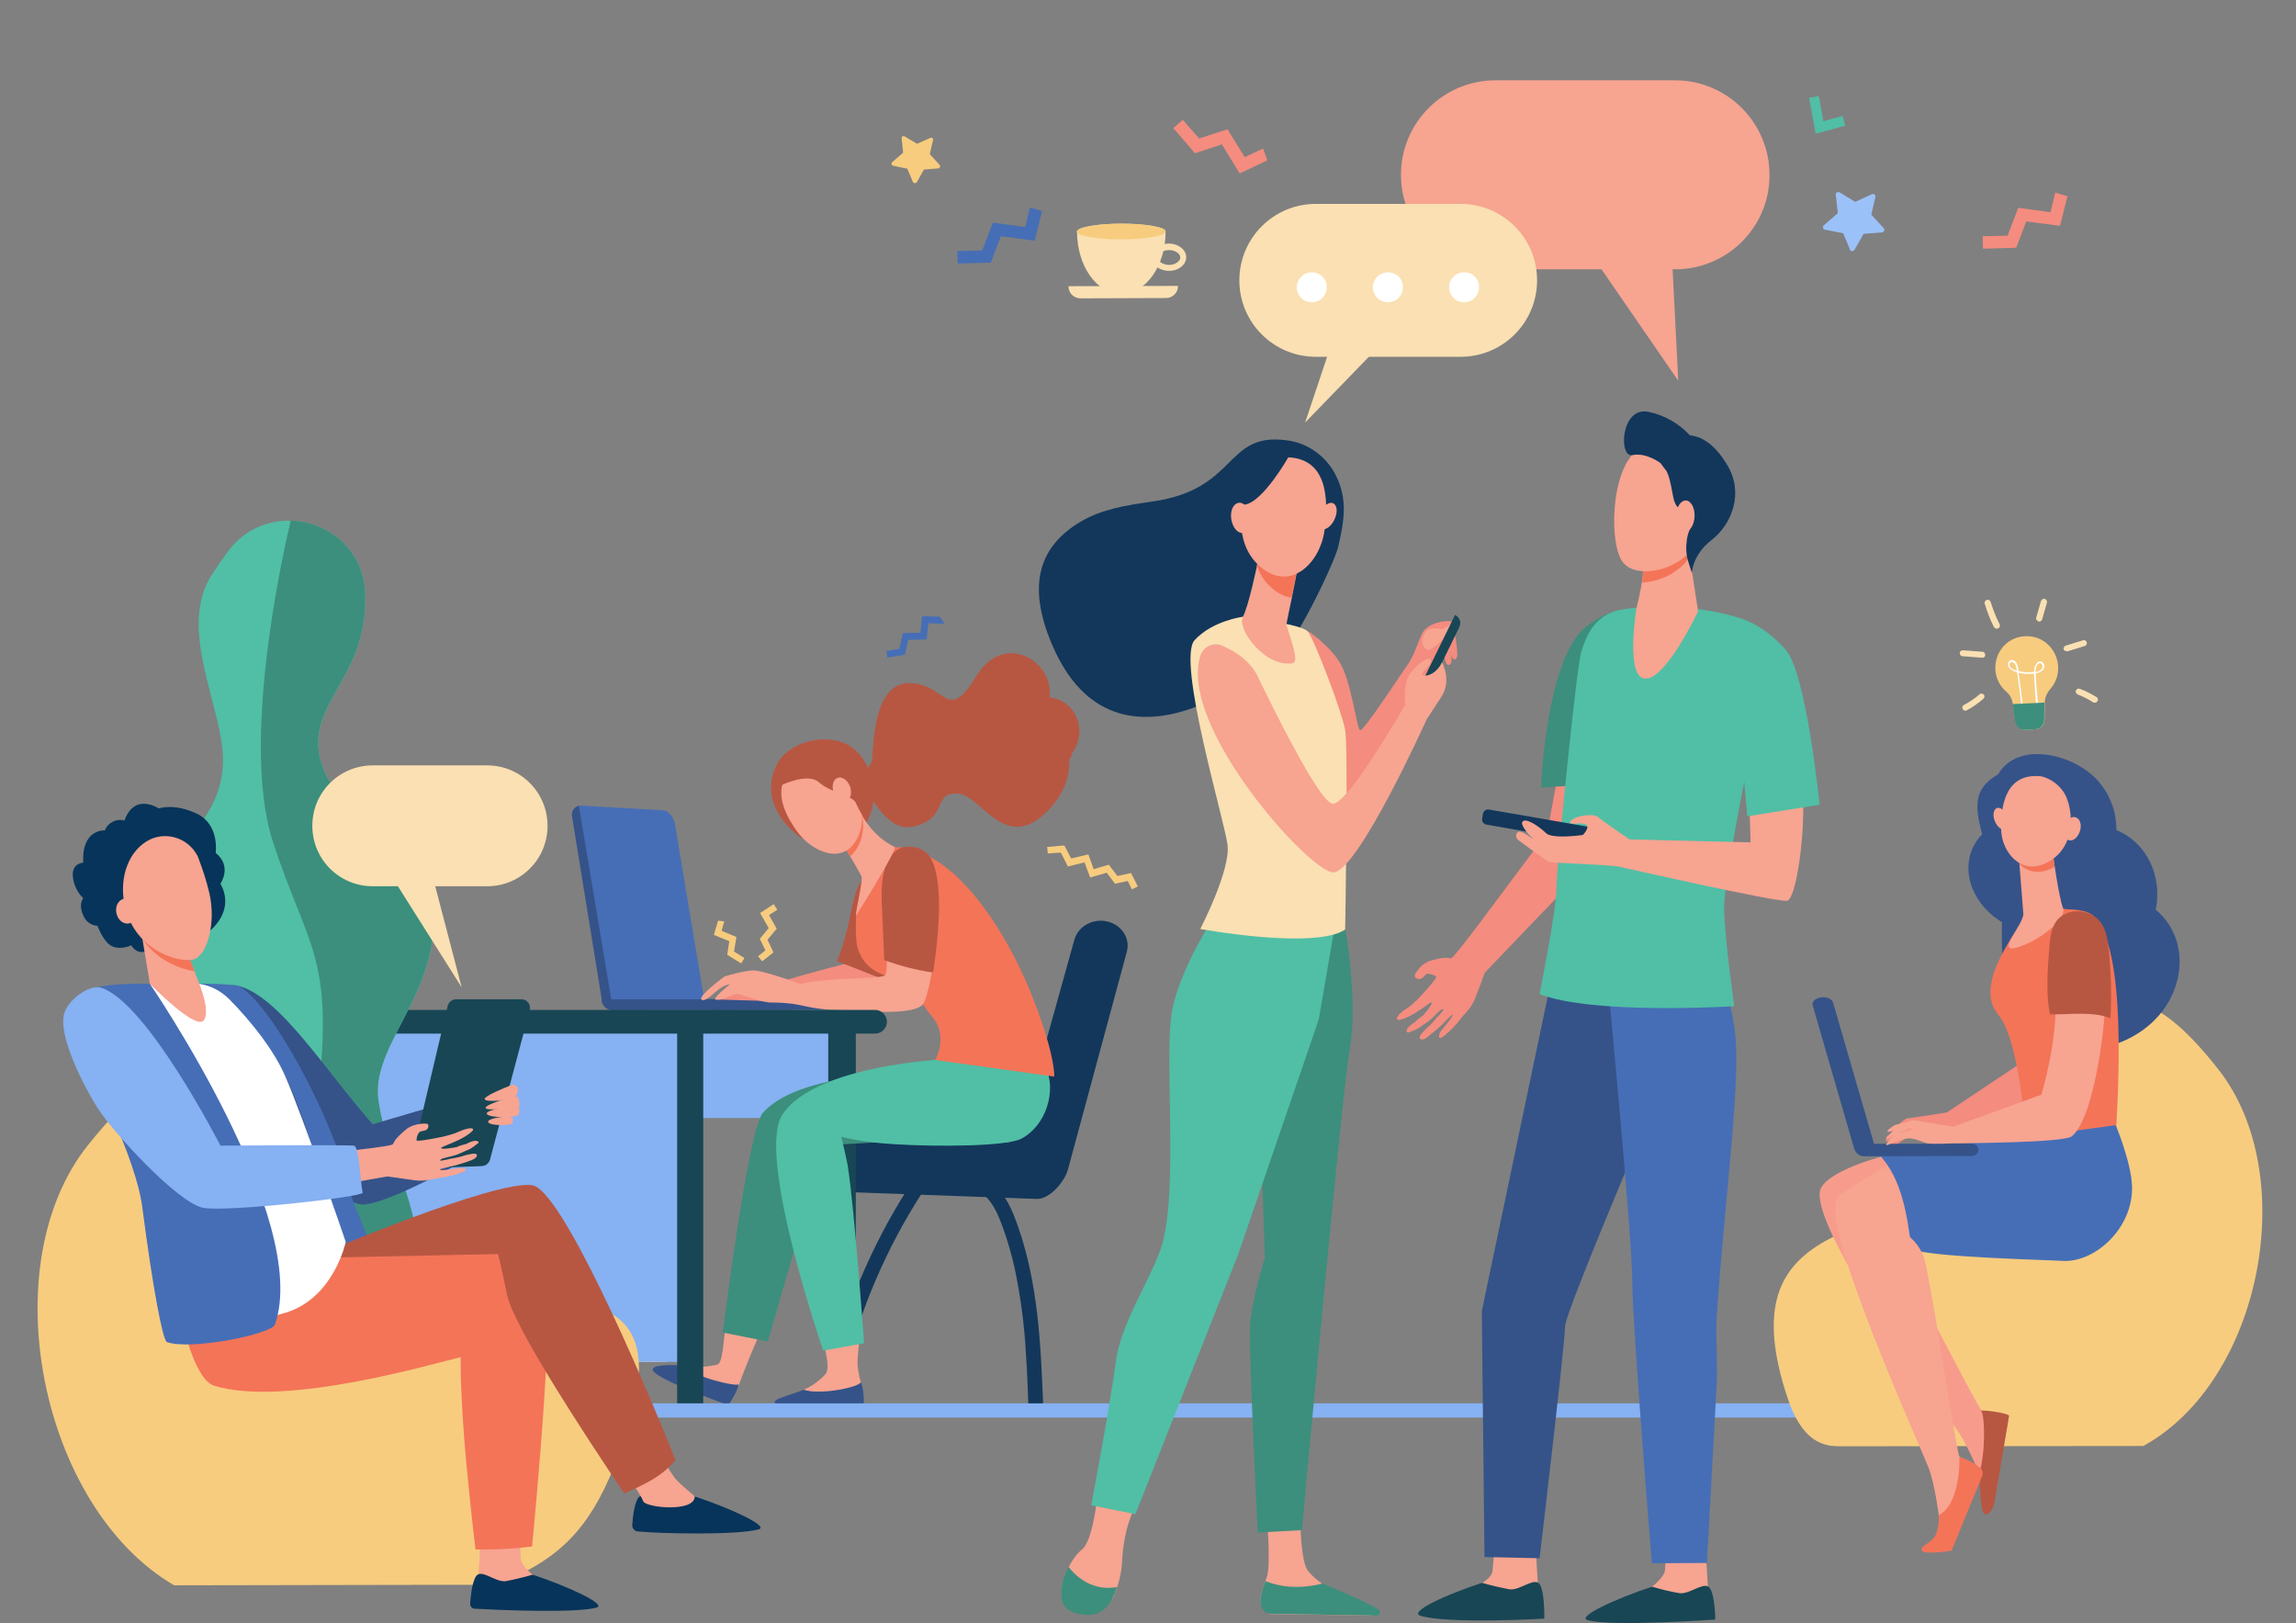 <?xml version="1.0" encoding="utf-8"?>
<!-- Generator: Adobe Illustrator 19.0.0, SVG Export Plug-In . SVG Version: 6.00 Build 0)  -->
<svg version="1.1" id="Calque_1" xmlns="http://www.w3.org/2000/svg" xmlns:xlink="http://www.w3.org/1999/xlink" x="0px" y="0px"
	 viewBox="338 -229.8 775 547.8" style="enable-background:new 338 -229.8 775 547.8;" xml:space="preserve">
<rect x="338" y="-229.8" width="775" height="547.8" fill="#808080" stroke="none"/>
<style type="text/css">
	.st0{fill:#13375B;}
	.st1{fill:#466EB6;}
	.st2{fill:#F7CC7F;}
	.st3{fill:#86B1F2;}
	.st4{fill:#FAE0B2;}
	.st5{fill:#184655;}
	.st6{fill:#355389;}
	.st7{fill:#F7A491;}
	.st8{fill:#3C8F7C;}
	.st9{fill:#50BFA5;}
	.st10{fill:#F48C7F;}
	.st11{fill:#B75742;}
	.st12{fill:#F47458;}
	.st13{fill:#FFFFFF;}
	.st14{fill:#07345A;}
	.st15{fill:#F8A492;}
	.st16{fill:#F79C8D;}
	.st17{fill:#9BC1F9;}
</style>
<g id="Groupe_323" transform="translate(-403.653 -264.269)">
	<g id="Groupe_296" transform="translate(490.924 445.218)">
		<g id="Groupe_293" transform="translate(178.141 185.757)">
			<path id="Tracé_758" class="st0" d="M355.3-121.6c3.9-21.7,11.4-42.5,22.2-61.8c3.1-5.5,6.4-10.8,10-16.1
				c1.7-2.5-2.5-4.7-4.2-2.3c-12.8,18.5-22.5,39.1-28.6,60.8c-1.7,6-3,12-4,18.2c-0.3,1.2,0.5,2.4,1.7,2.7
				C353.5-119.8,355.1-120.5,355.3-121.6L355.3-121.6z"/>
		</g>
		<g id="Groupe_294" transform="translate(231.152 191.312)">
			<path id="Tracé_759" class="st0" d="M351.4-199.1c3.4,2.9,5,6.9,6.5,10.8c1.7,4.7,3.1,9.5,4.2,14.4c2,9.6,3.3,19.4,3.8,29.2
				c0.4,5.7,0.6,11.3,0.8,17c0.1,2.9,5.1,3,5,0c-0.8-20.5-1.7-41.4-8.7-61c-1.8-4.9-3.8-10.1-8.2-13.5c-1-0.8-2.4-0.8-3.4,0
				c-0.9,0.8-0.9,2.1-0.1,3C351.3-199.2,351.3-199.1,351.4-199.1L351.4-199.1z"/>
		</g>
		<path id="Tracé_760" class="st0" d="M589.9-25.1h-66.3c-4.7,0-8.6,3.5-8.6,7.9l0,0c0.2,4.6,3.9,8.3,8.6,8.3l77.2,2.8
			c4.4,0,9.3-5.9,10.4-9.9l19.9-73.6c1.2-4.5-1.8-9.1-6.8-10.2l0,0c-4.8-1-9.6,1.7-10.9,6.1l-18,64.7
			C594.7-26.7,592.4-25.1,589.9-25.1z"/>
		<path id="Tracé_761" class="st1" d="M568-202.6l-6-0.2l-0.6,5.6l-5.9,0.1l-1.2,5.3l-4.4,0.8l0.4,2.2l5.9-1l1.1-5l6.2-0.1l0.6-5.5
			l5.5,0.2L568-202.6z"/>
		<path id="Tracé_762" class="st2" d="M495.2-99.8l-0.9,3.2l5,2.1l-0.8,4.9l3.5,2.2l-1.1,1.8l-4.7-2.9l0.7-4.6l-5.2-2.1l1.4-4.8
			L495.2-99.8z"/>
		<path id="Tracé_763" class="st2" d="M632.5-116.1l-4.6,1l-2.9-3.8l-5.1,1.5l-1.8-5l-5.8,1.4l-2.3-4.4l-5.8,0.5l0.2,2.2l4.4-0.3
			l2.4,4.7l5.6-1.4l1.9,5.1l5.6-1.6l2.8,3.7l4.3-0.9l1.4,2.8l2-1L632.5-116.1z"/>
		<path id="Tracé_764" class="st2" d="M510.3-101.9l2.8-1.8l-1.2-1.9l-4.6,3l2.9,5.1l-3,3.6l1.9,3.9l-2.5,2l1.4,1.7l3.8-3l-2-4.3
			l3.1-3.7L510.3-101.9z"/>
		<rect id="Rectangle_127" x="446.3" y="-62.4" class="st3" width="87.9" height="29"/>
		<rect id="Rectangle_128" x="409.9" y="-64.1" class="st4" width="65.7" height="113"/>
		<rect id="Rectangle_129" x="530.3" y="-68.1" class="st5" width="9.3" height="131.5"/>
		<rect id="Rectangle_130" x="437.2" y="48.6" class="st5" width="6.7" height="14.8"/>
		<rect id="Rectangle_131" x="400.2" y="48.9" class="st5" width="6.7" height="14.5"/>
		<g id="Groupe_295" transform="translate(93.015 64.02)">
			<path id="Tracé_765" class="st6" d="M363.3-134.6c0.2,0,0.3,0,0.5-0.1c1.5-0.5,2.3-2,2-3.5c0,0-10.9-62.9-11.7-63.2
				c-0.3-0.1-0.9-1.4-0.9-1.4c-0.1,0-0.3,0-0.4,0.1c-1.5,0.5-2.3,2-2,3.5l10.1,62.2C361-135.8,362-134.7,363.3-134.6z"/>
			<path id="Tracé_766" class="st1" d="M385.5-196.9l10.1,60.6l-31.3,0.4l-11.2-67l28.4,1.6C383.7-201.1,385.2-198.5,385.5-196.9z"
				/>
			<path id="Tracé_767" class="st6" d="M439.4-137.6C439.4-137.5,439.4-137.5,439.4-137.6L439.4-137.6c0,2-1.1,3.6-2.5,3.6
				l-39.7,0.1c-1.4,0-2.5-1.6-2.6-3.5c0-0.1,0-0.2,0-0.2L439.4-137.6z"/>
			<path id="Tracé_768" class="st6" d="M427.9-137.6v0.1l0,0c-0.1,2-1.8,3.6-3.8,3.6l-59.5,0.1c-2,0.1-3.7-1.5-3.8-3.5
				c0-0.1,0-0.2,0-0.2h67.1V-137.6z"/>
		</g>
		<path id="Tracé_769" class="st7" d="M508.7,36.2c-2.4,4.5-8.3,19.3-8.5,20.4c-0.3,0.6-0.7,1.1-1.2,1.6
			c-7.6,0.8-13.2-3.3-17.4-7.4c3.7,0.1,7.4-0.2,11-0.9c2.3-0.4,2.1-7.5,3.4-15.4C497.9,35.5,505.7,33.5,508.7,36.2z"/>
		<path id="Tracé_770" class="st6" d="M500.1,56.5c-0.6,2.5-3.3,7.1-3.8,6.9c-0.6-0.2-23.1-8.2-25.1-11.5c-1.2-2,5-2.1,9.9-1.8
			C485.5,54.2,498.8,57.2,500.1,56.5z"/>
		<path id="Tracé_771" class="st8" d="M581.4-27.2l-52.4,3L509.9,42l-15.2-3c0,0,8.5-68.4,13.5-74.1C521.7-50.7,569-48.9,569-48.9
			L581.4-27.2z"/>
		<path id="Tracé_772" class="st7" d="M541,39.7c-0.2,3-0.9,6.7-0.8,10.3c0.2,1.9,0.5,3.9,1.1,5.7c0,0.7-0.1,1.3-0.4,2
			c-6.6,3.9-13.4,2.5-18.9,0.6c2.8-1.2,5.3-3,7.3-5.2c1.6-1.7,0.5-6.9-1.6-14.7C529.9,38.4,537.1,38.5,541,39.7z"/>
		<path id="Tracé_773" class="st9" d="M576-53.6c0,0-48.9,0.9-61.1,18.9c-9.2,13.4,13.7,79.8,13.7,79.8l13.8-2.5
			c0,0-3.2-44.9-5.5-59.8c-0.4-2.5-2.2-9.9-2.2-9.9s6.1,1.8,17.5,2.5c15.6,1,38.3,0.7,43.2-1.8c8.5-4.4,12-16.3,8.3-24.1
			S576-53.6,576-53.6z"/>
		<path id="Tracé_774" class="st6" d="M541.3,55.7c0.9,1.6,1.3,7.7,0.8,7.8c-0.6,0.1-26.5,1.6-29.6-0.6c-1.9-1.3,4.9-2.7,9.5-4.6
			C527.5,60.2,541,57.4,541.3,55.7z"/>
		<path id="Tracé_775" class="st10" d="M538.5-86.1c0,0-14.2,3.6-21.3,5.8c-5.3,1.5-10.7,2.5-16.2,2.9l-7.7,4l16.4,0.5l38.2-3.4
			l3.2-8.9L538.5-86.1z"/>
		<path id="Tracé_776" class="st11" d="M549.1-114.9l-6.8,1c0,0-2.4,0.5-4.4,11.2s-4.7,16.3-4.7,16.3l16.7,6.6
			C562.1-96.6,570.4-116.5,549.1-114.9z"/>
		<path id="Tracé_777" class="st12" d="M548.7-124.5c-4.3,0.8-4.6,4.3-4.6,4.3l-4.4,18.5c0,0-0.4,7.8,0.5,10.8
			c1.8,5.8,5.3,8.1,11.1,10.1c7.7,2.6,10.7,9.3,14,13.1c5.8,6.7,1.1,14.7,1.1,14.7l40.2,5.6c0,0,0.5-7.8-8.6-29.9
			C590.1-96.3,571.1-128.5,548.7-124.5z"/>
		<path id="Tracé_778" class="st7" d="M563-122.3c-4.9-5.4-17.5,1.3-13.6,19.2c0,0.1,1.4,19,0.2,21.4c-0.7,1.5-18.2,0.7-28.8,3
			c0,0-11.4-4.2-15.4-4.5c-3-0.2-10.1,2-10.1,2s-9.1,6.7-7.8,7.8c1.7,1.5,6-5.1,9.6-5.1c0,0-6.6,5.1-4.6,5.2s4.8-1.4,6.3-1.9
			s6.9,2.3,11.6,2.8c2.5,0,5,0.1,7.5,0.4c3.7,0.5,7.8,1.8,12.7,2c13,0.6,27.8,2,31.5-1.6C565-74.3,571.3-113.2,563-122.3z"/>
		<path id="Tracé_779" class="st11" d="M565.2-82.6c-5.4-0.8-10.8-2.2-16-4.1c0,0-0.7-15.8-0.7-16.4c-0.5-8.2-0.2-14.9,3.3-19.2
			c1.4-1.8,3.5-2.8,5.8-2.7c2.1,0,4.9,0.8,6.5,2.7c5.6,7.1,3.4,27.7,1.7,39.1l-0.1,0.5L565.2-82.6z"/>
		<path id="Tracé_780" class="st11" d="M545.1-155.1c0.6-5.3,0.6-25.5,12.9-25.1s12.4,13.9,22.3-2.4c9.2-15.1,26.2-5.3,24.7,7.2
			c1.8,0.2,3.5,0.8,5,1.8c5.4,3.6,6.7,11.1,2.9,16.7c-0.6,0.9-0.5,1.9-1.3,2.6c0.4,5.6-1.8,11.6-7.1,17.1
			c-14.6,14.9-22.5-5.2-30.4-5.7s-4,6.4-11.5,9.9s-12.6,1.2-21-13.6l-2-4c2.5,0.5,5-1.1,5.5-3.6
			C545.1-154.6,545.1-154.8,545.1-155.1z"/>
		<path id="Tracé_781" class="st11" d="M538-158.7c8.6,6,10.6,21.4,2.6,28.7c-5.2,4.8-15.4,5.6-21,0.9c-9.2-7.7-10.2-16.3-6.9-23.2
			C516.9-161.1,530.9-163.7,538-158.7z"/>
		<path id="Tracé_782" class="st7" d="M540.7-137.9c2.3,5.7,6.6,10.3,12,13c1.2,0.6-13.1,23.5-13.1,23.2c0-1.8,2.5-12.1,1.9-13.3
			c-1.7-3.5-11.3-19.3-11.3-19.3L540.7-137.9z"/>
		<path id="Tracé_783" class="st12" d="M535.3-136.1l-5.2,1.8l0,0c0,0,4.2,7,7.6,12.6c1.4-1.2,2.4-2.7,3.1-4.3c1.3-3,1.6-6.2,1-9.4
			c-0.5-0.8-0.9-1.7-1.2-2.6L535.3-136.1z"/>
		<path id="Tracé_784" class="st7" d="M521.5-153.4c3.1-1.1,6.5-1.2,9.6-0.1c5,1.9,14,14.1,9.4,24.8s-15.8,5.4-20.7-1.4
			C514.9-136.9,510-147.2,521.5-153.4z"/>
		<path id="Tracé_785" class="st11" d="M541.5-147.4c-4-6.9-8.3-11-14.5-9.4s-11.6,2.6-12,9.8l-0.4,1.2c0,0,8.9-4.3,12.6-0.9
			s11.4,4.5,12.4,6.9s3.6,6.6,3.6,6.6l0.5-2.6C543.6-135.8,545.5-140.5,541.5-147.4z"/>
		<path id="Tracé_786" class="st7" d="M532.2-143.2c0.8,2.1,2.7,3.4,4.2,2.8s2-2.9,1.2-5s-2.7-3.4-4.2-2.8S531.3-145.3,532.2-143.2
			z"/>
		<rect id="Rectangle_132" x="373.8" y="-64.1" class="st3" width="106.9" height="113"/>
		<rect id="Rectangle_133" x="479.3" y="-66.6" class="st5" width="8.8" height="130.1"/>
		<rect id="Rectangle_134" x="371.5" y="-65.6" class="st5" width="5" height="130.1"/>
		<path id="Rectangle_135" class="st5" d="M546.1-61.9H354.7c-2.2,0-4-1.8-4-4l0,0c0-2.2,1.8-4,4-4h191.4c2.2,0,4,1.8,4,4l0,0
			C550.1-63.7,548.3-61.9,546.1-61.9z"/>
	</g>
	<g id="Groupe_297" transform="translate(461.687 710.901)">
		<path id="Tracé_787" class="st3" d="M1011.1-200.4c0-1.3-0.7-2.4-1.5-2.4H352.5c-1,0-1.8,1.1-1.8,2.4s0.8,2.4,1.8,2.4h657.2
			C1010.5-198,1011.1-199.1,1011.1-200.4z"/>
	</g>
	<g id="Groupe_298" transform="translate(863.837 264.269)">
		<path id="Rectangle_136" class="st7" d="M443.2-138.9h-60.6c-17.6,0-31.9-14.3-31.9-31.9l0,0c0-17.6,14.3-31.9,31.9-31.9h60.6
			c17.6,0,31.9,14.3,31.9,31.9l0,0l0,0C475.2-153.2,460.9-138.9,443.2-138.9L443.2-138.9z"/>
		<path id="Tracé_788" class="st7" d="M442-146.6l2.3,45.3l-31.9-46.3L442-146.6z"/>
	</g>
	<g id="Groupe_299" transform="translate(741.701 385.604)">
		<path id="Tracé_789" class="st10" d="M439.4-128.8l2.1-9.3c0,0,6.7,4.3,10.6,10.4c3.9,6.1,5.8,22.3,6.9,23s13.5-18.5,15.7-21.5
			c2.7-3.7,3.7-8,5.4-11.3s7.6-4.4,9.8-3.9s-3.1,9.9-3.1,9.9s-13.4,23.4-17.9,36.2s-18.5,18.9-20.7,17.1S439.4-128.8,439.4-128.8z"
			/>
		<path id="Tracé_790" class="st7" d="M480.2-135.8c0,0,0.6-2.5,2.1-3c1.4-0.3,2.9-0.3,4.3,0c1.1-0.4,2.1-1,3.1-1.5l-2.4,4.5
			c0,0-4.7,5.5-6.3,3.5S480.2-135.8,480.2-135.8z"/>
		<path id="Tracé_791" class="st10" d="M490.5-140c0,0,1.7,8.6,1.3,10.4c-0.4,1.8-1.5,0.8-1.7,0.4c-0.8-1.6-1.4-7.2-1.4-7.2
			L490.5-140z"/>
		<path id="Tracé_792" class="st10" d="M486.8-132.9c0,0,0.8,5.3,1.6,6c0.5,0.4,1.2,0.2,1.5-0.9c0.3-1.1-1.1-7.7-1.1-7.7
			L486.8-132.9z"/>
		<path id="Tracé_793" class="st5" d="M481.9-117.7l-2.8-1.4l12-24.5l0,0c1.6,0.8,2.2,2.6,1.4,4.2L481.9-117.7z"/>
		<path id="Tracé_794" class="st0" d="M451.8-167.2c1.7-7.7,3.3-15.4-1.1-23.8c-3.4-6.5-9.8-10.9-17-11.6
			c-20.4-2.4-16,16.6-44.6,20.7c-8.9,1.3-17.1,2.5-24.5,6.9c-13.4,8-18.4,20.7-9.5,41.5c21.7,50.9,74.9,7.7,81.5-2.3
			C441.5-143.2,450.8-162.2,451.8-167.2z"/>
		<path id="Tracé_795" class="st7" d="M370.3,154.4c0,0-1.5,14.7-5.2,17.5s-8.7,12.7-6.2,18.1c0.8,1.6,2.3,2.8,4.1,3.2
			c5.3,1.5,10.9-1.1,13.1-6.1c1.5-3.6,2.4-7.4,2.6-11.2c0.6-12,4.3-18.1,4.3-18.1L370.3,154.4z"/>
		<path id="Tracé_796" class="st7" d="M427.6,160.5c0,0,1.2,14.9,0.2,19.7c-0.5,2.6-3.4,7.9-2.1,10.4c0.6,1.3,1.6,2.4,2.8,3
			l33.9,0.5c1.8,0,0.6-1.2-0.9-2.2c-2.4-1.8-4.4-3-12.2-6.7c-0.5-0.2-2.4-1.4-3-1.8c-1.8-1.2-3.4-2.6-4.8-4.3
			c-2.4-2.7-2.6-15.8-2.6-15.8L427.6,160.5z"/>
		<path id="Tracé_797" class="st8" d="M454.1-37.4c0,0,4.3,24.2,1.5,40s-16.2,162.7-16.2,162.7l-14.9,0.8c0,0-3.1-61.3-2.6-69.9
			s5-22.8,5-22.8L425.3,24l18.8-65.1L454.1-37.4z"/>
		<path id="Tracé_798" class="st9" d="M410.2-42.4c0,0-11.8,17.7-14.6,32.3s2.1,59.6-3.3,78.7c-2.9,10.4-14,26.4-15.7,39.8
			s-8.3,48.5-8.3,48.5l14.9,3l34.7-87.7l27.2-79.3l7-40.8L410.2-42.4z"/>
		<path id="Tracé_799" class="st4" d="M419.7-143c0,0-10.3,1.2-16.5,7.9s10,60.6,11.1,69.1s-9.2,28.4-9.2,28.4s38.5,7.1,48.9,0.2
			c0,0,1.1-61.3,0-67.4s-10.5-30.9-12.7-33.3S419.7-143,419.7-143z"/>
		<path id="Tracé_800" class="st7" d="M405.2-130c1-2.8,4-4.3,6.9-3.4c0.1,0,0.3,0.1,0.4,0.2c4,1.7,9.5,5,12.1,10.6
			c4.5,9.3,20.2,41.4,25,42.7s24.6-33.3,24.6-33.3s-0.6-6.1,1.1-9.5c1.7-3.4,6.7-7.1,7.5-5.9c0.8,1.2-2.8,4.3-2.8,4.9s1.5,1,3.5-0.2
			c1.4-0.9,2.5-2.2,3.2-3.7c0,0,3.4,6.1-0.2,11.6s-5,7.7-5,7.7s-23,51-31.4,51.6C442.4-56.3,397.3-106.3,405.2-130z"/>
		<path id="Tracé_801" class="st7" d="M424.9-163.7c0,0-0.1,0.5-0.2,1.2c-0.7,3.7-3.4,16.1-5.2,19.5c-2.2,4.1,7.5,17.3,16.8,15.7
			c2.8-0.5-2.3-12.1-2.1-13.3c0.5-2.3,1.1-5.6,1.8-8.8c0.4-1.9,0.7-3.7,1.1-5.5c1-5,1.8-9.1,1.8-9.1L424.9-163.7z"/>
		<path id="Tracé_802" class="st12" d="M424.7-162.5c0.1-0.8,0.2-1.2,0.2-1.2l13.9-0.3c0,0-0.8,4.1-1.8,9.1
			c-0.3,1.8-0.7,3.6-1.1,5.5c-2.5-0.4-4.8-1.6-6.7-3.3c-2.3-2-4-4.6-5-7.5C424.4-161.2,424.6-161.9,424.7-162.5z"/>
		<path id="Tracé_803" class="st7" d="M433.3-196.8c-3.9,0.8-7.4,2.9-9.8,6.1c-4.1,5.3-8.6,21.7,1.7,30.7s20.3-1.2,21.8-11.9
			S448.2-197.2,433.3-196.8z"/>
		<path id="Tracé_804" class="st7" d="M450.3-175.6c-1.2,2.4-3.3,3.7-4.6,2.9s-1.4-3.3-0.2-5.6s3.3-3.7,4.6-2.9
			S451.5-178,450.3-175.6z"/>
		<path id="Tracé_805" class="st0" d="M435-197.1c0,0-8.8,15.6-15,16.3s-7.1,9-7.1,9s2.2-19.1,8.5-22.8S435-197.1,435-197.1z"/>
		<path id="Tracé_806" class="st7" d="M422-177c0.5,2.8-0.5,5.3-2.3,5.7s-3.6-1.6-4.1-4.4s0.5-5.3,2.3-5.7S421.5-179.8,422-177z"/>
		<path id="Tracé_807" class="st8" d="M377,184.5c-8.1,1.5-13.6-3.3-16.4-6.8c-2.1,4-3.3,9.1-1.8,12.4c1.3,2.9,5,3.7,8.1,3.8
			c3.3,0.1,6.3-1.6,7.9-4.4C375.7,187.9,376.5,186.2,377,184.5z"/>
		<path id="Tracé_808" class="st8" d="M446.4,183.3c-9,2.3-15.6,0.7-19.3-0.8c-1,2.7-2.2,6.1-1.6,8c0.8,2.4,2,2.9,3,3
			c8.2,0.2,30,0.5,36.2,0.6c0.6,0,1-0.4,1-1c0-0.2-0.1-0.5-0.2-0.7C464.1,190.6,447.1,183.7,446.4,183.3z"/>
	</g>
	<g id="Groupe_301" transform="translate(434.318 412.989)">
		<path id="Tracé_809" class="st9" d="M383.9-191.9c14.2-20,45.8-10.7,46.7,13.7c0,0.3,0,0.6,0,0.9c0.6,29-21.4,36.5-14.5,57.3
			s28,5.3,36.2,39.3s-19.8,52.8-17.3,73s14.5,33.6,13.8,59.8c-0.5,19.5-35.9,80-35.9,80s-47.2-51.7-48.4-86.3
			C363.3,12.9,386.8,16,388-14.8s-44.7-35-22.3-73.7c4.7-8.2,16.9-16.1,16.9-33.7s-15.9-44.5-3.4-62.9
			C380.7-187.4,382.3-189.7,383.9-191.9z"/>
		<path id="Tracé_810" class="st8" d="M435-7.7c-2.5-20.1,25.4-39,17.3-73s-29.2-18.5-36.2-39.3s15.1-28.3,14.5-57.3
			c0-0.3,0-0.6,0-0.9c-0.6-15-12.7-24.3-25.2-24.6l-0.1,0.8c0,0-17.6,71.3-5.9,107.4s21,38.6,15.1,87.3S412.9,132,412.9,132
			s35.4-60.4,35.9-80C449.4,25.8,437.5,12.4,435-7.7z"/>
		<g id="Groupe_300" transform="translate(0 303.096)">
			<path id="Tracé_811" class="st12" d="M442.9-147.8h-76.7c-10-9.2-15.6-22.2-15.5-35.8c0-6.6,1.5-13.2,4.4-19.2l98.9,1.1
				c2.8,6.2,4.2,13,4.1,19.8C457.9-168.9,452.4-156.6,442.9-147.8z"/>
		</g>
	</g>
	<g id="Groupe_302" transform="translate(809.287 306.086)">
		<path id="Rectangle_137" class="st4" d="M376.5-202.8h48.9c14.2,0,25.8,11.5,25.8,25.8l0,0l0,0c0,14.2-11.5,25.8-25.8,25.8l0,0
			h-48.9c-14.2,0-25.8-11.5-25.8-25.8l0,0C350.7-191.2,362.2-202.8,376.5-202.8L376.5-202.8z"/>
		<path id="Tracé_812" class="st4" d="M382.7-158.3l-9.8,29.3l28.4-29.3H382.7z"/>
		<path id="Tracé_813" class="st13" d="M380.2-175c0.2,2.8-1.9,5.2-4.7,5.4c-2.8,0.2-5.2-1.9-5.4-4.7c-0.2-2.8,1.9-5.2,4.7-5.4
			c0.1,0,0.2,0,0.3,0C377.8-179.8,380.1-177.7,380.2-175z"/>
		<path id="Tracé_814" class="st13" d="M405.9-175c0.2,2.8-1.9,5.2-4.7,5.4c-2.8,0.2-5.2-1.9-5.4-4.7c-0.2-2.8,1.9-5.2,4.7-5.4
			c0.1,0,0.2,0,0.3,0C403.5-179.8,405.8-177.7,405.9-175z"/>
		<path id="Tracé_815" class="st13" d="M431.6-175c0.2,2.8-1.9,5.2-4.7,5.4c-2.8,0.2-5.2-1.9-5.4-4.7c-0.2-2.8,1.9-5.2,4.7-5.4
			c0.1,0,0.2,0,0.3,0C429.3-179.8,431.5-177.7,431.6-175z"/>
	</g>
	<g id="Groupe_304" transform="translate(403.653 508.522)">
		<path id="Tracé_816" class="st6" d="M463.8-94.6c0,0,41.7-12.5,43.4-12.2c1.7,0.3-4.9,14.2-4.1,18.7c0.3,1.4-35.7,22-43.7,20.5
			c-8.7-1.7-42.2-30.5-45.8-36.7c-4-7-11-24.4-6.3-31c2.1-3,7.3-7,10.8-6.1C432.3-138.1,447.6-112.9,463.8-94.6z"/>
		<path id="Tracé_817" class="st1" d="M466.1-46.7c-0.3-1.2-8.9-21.4-9.4-23.4c-5.8-26.8-27.9-66.1-38.1-71.1
			c-1.7-0.8-13.5-0.9-13.5-0.9l6.1,3c7,6.4,14.8,13.7,19.7,21.9c14.4,23.8,24.2,78.7,25.6,78.6C458-38.8,466.7-44,466.1-46.7z"/>
		<path id="Tracé_818" class="st2" d="M452.4-46c-20.3-11.8-23.4-39.6-32-54.6c-10.5-18.3-26-20.3-52.6,12.9
			C335.1-47,351.7,34.8,396.8,61l108.1-0.2c22.3-8,32.2-19.8,40.2-39.4C580.6-65.7,497.5-19.8,452.4-46z"/>
		<path id="Tracé_819" class="st7" d="M500.3,44.3l-0.8,13.3c-0.3,1.7-1.4,5.9-1.4,7.4c0,5.8,25.7-4.9,19.9-7.5
			c-0.5-0.2-4.1-3.3-4.2-5.3c-0.3-3-0.1-7.8-0.1-7.8L500.3,44.3z"/>
		<path id="Tracé_820" class="st14" d="M517.8,57.4c-3,0.9-6,1.6-9.1,2.2c-3.1,0.4-7.2-3.3-9.3-2.3c-1.8,0.8-2.5,6.8-2.7,9.8
			c-0.1,0.9,0.6,1.8,1.6,1.8l0,0c7.1,0.4,34.1,1.6,41.1-0.4C542.9,67.5,530.1,61.5,517.8,57.4z"/>
		<path id="Tracé_821" class="st14" d="M572.5,31c-3,0.9-6,1.6-9.1,2.2c-3.1,0.4-7.2-3.3-9.3-2.3c-1.8,0.8-2.5,6.8-2.7,9.8
			c0,1,0.7,1.9,1.7,2.1c7.9,0.8,34,1.3,41-0.7C597.7,41.1,584.9,35.1,572.5,31z"/>
		<path id="Tracé_822" class="st7" d="M547.2,20.2c0,0,7.2,10.2,7.9,12.4c0.7,2.2,17.4,3.9,17.4-1.6c0-0.1-5.2-4.3-6.7-6.2
			c-2.5-3.2-8.2-14-8.2-14L547.2,20.2z"/>
		<path id="Tracé_823" class="st14" d="M391.6-201.2c0,0-8.2-5.5-11.6,4.1c-2.7-0.8-5.6,0.7-6.6,3.3c0,0-7.9-0.6-7.3,10.9
			c0,0-4,0.1-3.5,4.8c0.3,2.7,1.5,5.3,3.5,7.2c0,0-1.8,2.1,0.1,6c0.8,1.9,2.6,3.2,4.7,3.3c0,0,2.1,5.8,5.1,7s6.3-0.4,6.3-0.4
			s1.6,3,4.6,2.1s6.1-4.7,9.7-4.1s12.1-2.8,12.1-2.8s8.9-6.6,3.7-16c0,0,4.1-5.8-1.6-10.4c0,0,1.4-9.5-6.3-13.2
			S391.6-201.2,391.6-201.2z"/>
		<path id="Tracé_824" class="st12" d="M520.9-57.2c-6.8-3.3-77.9,7.7-77.9,7.7l-8.5-13.6l-27.8,6.3c0,0-7.9,9-8.2,13.1
			c-1.1,13.1,5,35.2,11.7,37.3c24.1,7.6,76-8,83.3-9.6c0,0-0.3,11.8,1.9,35.8c0.9,9.5,2,19.9,3.1,29.1c6.4,0.1,12.7-0.2,19.1-1
			C517.6,47.8,527.7-53.9,520.9-57.2z"/>
		<path id="Tracé_825" class="st11" d="M566,18.7c-12.2-30.7-38.6-91-48.2-92.7c-12.5-2.2-74.9,24.5-74.9,24.5l63.2-1.3
			c0,0,0.3,0.6,3.1,13.9c2.1,10.3,25.9,46.7,39.5,66.9C555.1,27.1,561.3,24.5,566,18.7z"/>
		<path id="Tracé_826" class="st13" d="M405.4-142c0,0-15.7-0.2-17.4,0.2s1.3,64.3,3.4,88.1s5.3,27.4,5.3,27.4s22.5,0.1,38-4.8
			c16.1-5.1,20-23.8,20-23.8s-14.6-42.9-20.5-56.1c-3.7-8.5-11.2-18.1-18.8-25.8C412.6-139.6,409.1-141.4,405.4-142z"/>
		<path id="Tracé_827" class="st7" d="M400.9-153.6l3.2,8.6c0,0,5.5,12.2,2.6,15.4c-2.9,3.2-18.1-12.4-18.1-12.4l-3.8-22.8
			L400.9-153.6z"/>
		<path id="Tracé_828" class="st12" d="M386-157.3c4.5,7,12.4,10.3,17.6,11l-2.7-7.3l-16.2-11.1L386-157.3z"/>
		<path id="Tracé_829" class="st7" d="M387.5-190.1c5.7-3.5,13.2-1.6,16.7,4.1c0.4,0.6,0.7,1.2,0.9,1.9c1.4,3.7,2.6,7.4,3.5,11.2
			c2.5,10.3-0.7,21.6-5.4,22.7s-19.2-2.8-22.9-17.4C378-176.7,380.8-186,387.5-190.1z"/>
		<path id="Tracé_830" class="st7" d="M384.1-167.3c0.5,2.3-0.6,4.5-2.5,4.9s-3.8-1.1-4.3-3.4s0.6-4.5,2.5-4.9
			S383.6-169.6,384.1-167.3z"/>
		<path id="Tracé_831" class="st1" d="M388.6-142c0,0-18.3-0.7-22.4,3.1c-2.6,2.4,2.7,26.9,2.7,26.9s14.9,28.5,17.1,45.2
			c3.6,27.7,6.9,44.8,8.3,45.7c8.2,2.9,35.4-2.7,36.5-5.9C443.2-62.4,388.6-142,388.6-142z"/>
		<path id="Tracé_832" class="st5" d="M477-83.3l12.1-51.2c0.3-1.3,1.5-2.3,2.9-2.3h22c1.6,0,2.9,1.3,2.9,2.9c0,0.3,0,0.5-0.1,0.8
			l-13.4,50.4c-0.3,1.2-1.4,2.1-2.7,2.2l-20.8,0.8c-1.6,0.1-3-1.2-3.1-2.8C476.9-82.7,476.9-83,477-83.3z"/>
		<path id="Tracé_833" class="st15" d="M497.1-84.6c-1.2,0.2-2.4,0.5-3.5,0.9c-1.1,0.3-2.2,0.5-3.4,0.7c-1.1,0.3-2.3,0.5-3.5,0.7
			c0-0.1-0.4-0.3,0.6-0.7c1.3-0.5,4.2-0.9,6-1.8c1-0.5,3.2-1.4,3.2-1.4c1.1-0.6,2.1-1.4,3.1-2.2c-0.3-1.2-2.8-0.4-4.1,0.4
			c-1.2,0.3-2.3,0.6-3.4,1.1c0,0-5.1,1-5.2,0.3c-0.1-0.3,3-1.3,5.9-2.7c2.7-1.3,5.1-3.1,4.9-3.6c-0.3-0.9-3.4,0.2-3.4,0.2
			s-2.1,0.9-2.9,1.2c-0.9,0.3-3.5,1-3.5,1s-9.3,2-9.3,1.3c0-1,0.3-2,1-2.8c0.5-0.3,1.8-0.4,2.3-0.7c0.6-0.4,0.9-1.2,0.6-1.8
			c-0.3-0.7-3.5-0.1-3.5-0.1c-1.4,0.3-2.8,0.8-3.9,1.7c-4.8,4-3.9,4.6-4.6,5.1c-0.7,0.6-13.4,2-13.4,2s-37.2,4.3-39.2,4.5l1.3,12.4
			c2.2,0.2,45.2-7.3,49.6-8.1c0,0,5.6,0.8,9.2,1.3s7.1-0.7,8.2-0.8c2.6-0.3,5.2-0.9,7.6-1.8c3.5-1.3-0.4-1.6-0.4-1.6s-7,1.2-6.9,0.6
			c0-0.4,3.8-0.9,7.8-2.2c1-0.3,2-0.7,2.9-1C499.5-83.4,499.7-85.1,497.1-84.6z"/>
		<path id="Tracé_834" class="st3" d="M412.4-87.4c0,0,43.4-0.3,45.1,0s2.1,11.4,2.9,15.9c0.3,1.4-45.8,6.6-53.8,5.1
			c-8.7-1.7-30.7-25.8-35.8-33.9c-4.3-6.8-13.4-24.2-11.1-31.8c1.4-4.6,8.5-9.8,12.4-8.6C387.6-135.9,412.4-87.4,412.4-87.4z"/>
		<g id="Groupe_303" transform="translate(150.908 94.84)">
			<path id="Tracé_835" class="st7" d="M359.8-202.7c0.7-0.3,1.6,0.1,1.9,0.8c0,0.1,0.1,0.2,0.1,0.2c0.3,0.9,0.1,1.9-0.5,2.7
				c-1.4,1.4-10.6,2.4-10.6,1C350.7-199,357-201.6,359.8-202.7z"/>
			<path id="Tracé_836" class="st7" d="M361.9-198.7c0,0,1.1,3.4,0.3,3.5s-10.7,1.4-11.2,0.3S360.6-199.3,361.9-198.7z"/>
			<path id="Tracé_837" class="st7" d="M362.3-194.9c0.2,0.8,0.1,1.7-0.4,2.4c-0.8,0.9-10,1-10.5-0.5S361.9-196,362.3-194.9z"/>
			<path id="Tracé_838" class="st7" d="M360.2-191.4c0.1,0.6,0,1.2-0.2,1.7c-0.4,0.6-7.2,0.9-8.1-0.4S359.2-192.8,360.2-191.4z"/>
		</g>
	</g>
	<g id="Groupe_316" transform="translate(989.706 439.4)">
		<g id="Groupe_312" transform="translate(62.743)">
			<path id="Tracé_839" class="st2" d="M372.7-190.2c9.5-0.5,14.8,10.8,8.5,17.9c-1.1,1.3-1.8,2.9-1.8,4.6l-0.1,5.9
				c0,1.6-1.3,2.9-2.9,3l-3.6,0.2c-1.6,0.1-3-1.1-3.3-2.7c-0.8-5.9-0.7-8.1-3.1-10.2C359.2-177.8,363.2-189.7,372.7-190.2z"/>
			<g id="Groupe_305" transform="translate(16.251 20.713)">
				<path id="Tracé_840" class="st13" d="M360.4-186.3c-0.5-4.8-0.8-10-0.9-12c-1.7,0.2-3.5,0.1-5.2-0.3c0.6,3.9,1.1,7.9,1.5,11.8
					h-0.5c-0.4-4-0.9-8-1.5-12c-1.1-0.2-2.1-0.8-2.8-1.6c-0.3-0.4-0.3-1-0.2-1.5c0.4-1.3,1.9-1.3,2.7-0.2c0.5,0.9,0.7,1.9,0.8,2.9
					c1.7,0.5,3.5,0.6,5.3,0.3c-0.1-1,0.2-1.9,0.7-2.7c1.9-2.8,5.1,2.3-0.2,3.2c0,1.5,0.4,6.9,0.9,12L360.4-186.3z M360.6-201.2
					c-0.4,0.7-0.6,1.5-0.6,2.4c0.9-0.1,1.7-0.5,2.2-1.2C362.9-201.1,361.7-202.7,360.6-201.2L360.6-201.2z M351.7-202.2
					c-0.5,0.4-0.6,1.1-0.3,1.6c0.6,0.7,1.4,1.1,2.3,1.3c0-0.8-0.3-1.7-0.7-2.4C352.7-202,352.2-202.2,351.7-202.2L351.7-202.2z"/>
			</g>
			<path id="Tracé_841" class="st8" d="M379.3-167.8v0.1l-0.1,5.9c0,1.6-1.3,2.9-2.9,3l-3.6,0.2c-1.6,0.1-3-1.1-3.3-2.7
				c-0.4-2.6-0.5-4.5-0.8-6L379.3-167.8z"/>
			<g id="Groupe_306" transform="translate(25.825)">
				<path id="Tracé_842" class="st4" d="M352.7-195.9l1.6-5.6c0.2-0.5-0.2-1.1-0.7-1.3s-1.1,0.2-1.3,0.7l-1.6,5.6
					c-0.2,0.5,0.2,1.1,0.7,1.3S352.5-195.3,352.7-195.9z"/>
			</g>
			<g id="Groupe_307" transform="translate(35.153 13.779)">
				<path id="Tracé_843" class="st4" d="M352-198.9l5.8-1.8c0.5-0.2,0.8-0.8,0.6-1.3c-0.2-0.5-0.7-0.8-1.3-0.6l-5.8,1.8
					c-0.5,0.2-0.8,0.7-0.7,1.3C350.9-199.1,351.5-198.8,352-198.9L352-198.9z"/>
			</g>
			<g id="Groupe_308" transform="translate(39.088 30.239)">
				<path id="Tracé_844" class="st4" d="M358.1-198.5c0.3-0.5,0.2-1.1-0.3-1.4c-1.8-1.1-3.7-2.1-5.7-2.8c-0.5-0.2-1.1,0.1-1.3,0.6
					c-0.2,0.5,0.1,1,0.6,1.3c1.8,0.7,3.6,1.6,5.3,2.7C357.1-197.9,357.8-198,358.1-198.5L358.1-198.5z"/>
			</g>
			<g id="Groupe_309" transform="translate(8.541 0.326)">
				<path id="Tracé_845" class="st4" d="M355.2-193.2c0.5-0.3,0.7-0.9,0.4-1.4l0,0c-1.2-2.4-2.2-4.9-3-7.5
					c-0.2-0.5-0.7-0.9-1.3-0.7c-0.5,0.2-0.9,0.7-0.7,1.3c0.8,2.7,1.8,5.3,3.1,7.9C354.1-193.1,354.7-192.9,355.2-193.2z"/>
			</g>
			<g id="Groupe_310" transform="translate(0 17.343)">
				<path id="Tracé_846" class="st4" d="M359.3-201.2c0-0.6-0.4-1.1-0.9-1.1l-6.6-0.5c-0.6,0-1.1,0.4-1.1,0.9
					c0,0.6,0.4,1.1,0.9,1.1l6.6,0.5C358.8-200.2,359.3-200.6,359.3-201.2z"/>
			</g>
			<g id="Groupe_311" transform="translate(0.907 31.894)">
				<path id="Tracé_847" class="st4" d="M351.9-197c0.1,0,0.2-0.1,0.3-0.1c2-1.1,3.9-2.4,5.6-3.9c0.4-0.4,0.5-1,0.1-1.4
					s-1-0.5-1.4-0.1l0,0c-1.6,1.4-3.4,2.6-5.3,3.6c-0.5,0.3-0.7,0.9-0.4,1.4C351-197.1,351.5-196.9,351.9-197L351.9-197z"/>
			</g>
		</g>
		<path id="Tracé_848" class="st2" d="M500.9-43.8c-22.7-29.1-36.2-27.6-45.6-12c-7.7,12.8-11,36.7-28.9,46.6
			c-39.7,21.8-91.8,14.2-71,76.3c5.8,17.3,14.8,16,18.9,16.1l101.1-0.1C515.3,61.2,528.7-8.2,500.9-43.8z"/>
		<g id="Groupe_315" transform="translate(13.101 52.324)">
			<g id="Groupe_314">
				<path id="Tracé_849" class="st6" d="M466.5-150.2c2.3-11.4-3-22.7-13.3-26.9c0.1-6.5-2.4-12.7-6.9-17.4
					c-8.7-8.7-26.6-12.5-33-1.4c-8.4,4.8-7.9,10.7-5.4,20.2c-8.2,8.5-5.2,22.4,6.7,29.7c-0.2,9.5-0.4,23.9,7.9,28
					c1.9,0.8,3.7,1.7,5.5,2.8c-0.5-0.5,6.2,18.2,26.9,9.6C476.2-114.3,480.4-138.8,466.5-150.2z"/>
				<path id="Tracé_850" class="st10" d="M378.5-73.4c1.7-1.6,4.6-3.1,4.4-3.3c-0.7-1-7.9,6.5-7.5,4.4c0.3-1.2,5.5-7.3,7.3-7.5
					s13.3-2,13.3-2l26.7-17.8c0,0,1.3-21-4.3-35.2c6.2-1.9,7.4-2.3,13.8-1.8c3.6,14.4,7.5,38.5,2.8,45.6c-2,3-36.7,14.4-36.7,14.4
					s-7.5,2.8-8.9,2.9c-1.1,0.1-4-0.2-5.4,0c-3.2,0.5-7.3,5.3-7.5,4.8C376.3-69.3,376.8-71.7,378.5-73.4z"/>
				<path id="Tracé_851" class="st12" d="M415.3-136.5c1.6-2.9,3.3-5.6,5.1-8.3c2.6-4.6,9.3-7,9.3-7s2.2,0,4.8,0.2
					c0.1,0.3,0.3,0.6,0.5,0.9c1,0.7,6.5-0.2,10.1,2.2c12,10.4,8.7,60.6,7.8,76.4L422.8-72c0,0-2-33.9-9.4-42.7
					C408.2-120.8,411.5-129.6,415.3-136.5z"/>
				<path id="Tracé_852" class="st16" d="M407,40.1c-0.3-0.6-4.5-10.7-7.9-15.2c-5-6.5-47.8-65.5-46-79.9
					c0.8-6.3,19.3-11.6,21.5-12c11.8,1.6-0.6,11.8,8.3,20.1c-5.8,2-9.2,4.4-7.9,6.1c5,6.5,31.5,58.9,32.7,59.5
					c5.1,3,7.2,1.6,7.2,1.6s-1.2,29.4-3.6,28.5S410.7,46.8,407,40.1z"/>
				<path id="Tracé_853" class="st11" d="M417,20.6l-5,29.7c-1.1,3.8-3,3.8-3.5,3.3c-1-1.1-1.4-9-1.6-13.5c2.2-6.9,2-19.8,0.6-21.3
					C411,18.8,417,19.9,417,20.6z"/>
				<path id="Tracé_854" class="st7" d="M399.2-52.1c-6.6-11-6.3-9.6-17.9-14.6c-4.6,1.9-20.2,11.6-22.1,13.4l24.7,17.9
					C383.1-37.4,391.7-47.4,399.2-52.1z"/>
				<path id="Tracé_855" class="st7" d="M431.8-168.8c0,0,2,14.4,3.4,18s-7.7,11-15.4,13.3s2.3-7.8,2-11.5s-1.7-21.5-1.7-21.5
					L431.8-168.8z"/>
				<path id="Tracé_856" class="st12" d="M420.6-165.5c-0.2-2.9-0.4-5.1-0.4-5.1l11.6,1.8c0,0,0.3,1.7,0.6,4.1
					C427.7-162,423.5-162.8,420.6-165.5z"/>
				<path id="Tracé_857" class="st7" d="M428.1-195.2c3,0.8,5.7,2.8,7.4,5.4c2.8,4.3,4.8,17.1-4.5,23s-16.6-2.5-16.7-10.7
					S416-196.7,428.1-195.2z"/>
				<path id="Tracé_858" class="st7" d="M412.2-180.1c0.8,2,2.4,3.2,3.5,2.7s1.4-2.4,0.6-4.4s-2.4-3.2-3.5-2.7
					S411.4-182,412.2-180.1z"/>
				<path id="Tracé_859" class="st7" d="M435.7-178.4c-0.7,2.1-0.1,4.2,1.4,4.7s3.1-0.9,3.8-3s0.1-4.2-1.4-4.7
					S436.4-180.6,435.7-178.4z"/>
				<path id="Tracé_860" class="st1" d="M400.6-71.2c5.1-0.5,22.2-2.2,22.2-2.2l30.2-4.1c0,0,5.3,12.7,5.5,20.7
					c0.4,14-12.5,25.8-23.5,25.1c-6.6-0.4-43.7-1.2-50.9-3.9c-1.5-11.4-3.2-23.7-10.9-31.9C385.5-69.1,393.6-70.5,400.6-71.2z"/>
				<path id="Tracé_861" class="st7" d="M400.2,34.3c-0.8-0.9-7.5-46.2-11.4-65.2c-1-4.6-3.9-8.5-8-10.7l-21.5-11.8
					c-7.5,6.8,27.4,83.4,30.5,91.5c2.2,5.5,3.6,17,3.7,17.7c1.8,7.8-0.5,8.5,1.7,10.1s12.2-27,12.2-27S404.6,38.9,400.2,34.3z"/>
				<path id="Tracé_862" class="st6" d="M406.7-69.2L406.7-69.2c-0.1,1.2-1.1,2.1-2.3,2.1L367.8-67c-1.4-0.1-2.6-1.1-3-2.5l0.7,0.4
					c0.1-1.2,1.1-2.1,2.3-2.1l36.6-0.1C405.6-71.3,406.6-70.4,406.7-69.2z"/>
				<g id="Groupe_313" transform="translate(0 82.061)">
					<path id="Tracé_863" class="st6" d="M368.1-149.9c0.2,0,0.4,0,0.7,0c1.9-0.2,3.1-1.4,2.8-2.7l-14-48.3
						c-0.4-1.3-2.2-2.1-4.1-1.8s-3.1,1.4-2.8,2.7l14,48.3C365-150.6,366.5-149.9,368.1-149.9z"/>
				</g>
				<path id="Tracé_864" class="st7" d="M378.9-74.4c2.1-1,5.3-1.5,5.2-1.8c-0.4-1.1-9.7,4.8-8.6,2.9c0.6-1,7.5-6.3,9.4-5.9
					c1.8,0.3,13.3,2.2,13.3,2.2l29.7-10.8c0,0,5.7-18.5,4.7-33.7c5.8,0,11.6,1.3,16.9,3.6c-1,14.8-4.8,39-11.4,44.2
					c-2.8,2.2-39.4,2.3-39.4,2.3s-8,0.4-9.4,0c-1-0.3-3.7-1.4-5.2-1.6c-3.2-0.5-8.6,2.8-8.6,2.2C375.5-71.1,376.8-73.3,378.9-74.4z"
					/>
				<path id="Tracé_865" class="st11" d="M430.6-137.6c0.4-4.7,1-9.4,5.8-11.4c3-1.2,6.4-0.9,9.2,0.9c3.2,2,4.4,5.8,4.8,9.4
					c1,8.3,1.3,16.7,0.8,25.1c-5.9-2.4-13.9-1.2-20.4-1.3C429.3-122.1,430.1-131.5,430.6-137.6z"/>
			</g>
			<path id="Tracé_866" class="st7" d="M383.3-78.8c-5.1,1.3-4.8,1.2-5,1.3c-3.6,2.3-3.3,3.2,2.2,0.9c0.1-0.1,0.3-0.1,0.4-0.1h2.6
				c0.6,0,1.1-0.5,1.1-1.1c0-0.3-0.1-0.6-0.4-0.8l0,0C384.1-78.8,383.7-78.9,383.3-78.8z"/>
			<path id="Tracé_867" class="st12" d="M393.3,54.1c0.1,2.2-0.2,4.4-1,6.5c-1.2,2.9-5.8,4-4.7,5.5s10,0,10,0l10.3-25.2
				c0.4-0.9,0.2-2-0.6-2.7c-2.1-1.7-4.5-3-7.1-3.7C400.3,34.4,400.8,50.2,393.3,54.1z"/>
		</g>
	</g>
	<g id="Groupe_318" transform="translate(862.232 376.075)">
		<path id="Tracé_868" class="st10" d="M362-17.3c6.3-1.8,6.5-0.7,7.3-0.9c0.9-0.3,8.6-10.6,8.6-10.6s22.7-30.3,23.8-31.9l7.2-39.2
			l21.5-0.2c0,0-9,42.3-9.9,44.4s-36.8,39-39.9,42.4c0,0-2,5.5-3.3,8.8s-4.3,5.8-4.8,6.7c-1.6,2.1-3.4,4-5.5,5.7
			c-3,2.4-1.4-1.3-1.4-1.3s4.6-5.4,4.1-5.7c-0.4-0.2-2.7,2.9-6,5.5c-0.8,0.7-1.7,1.3-2.4,2c-2,1.6-3.7,0.7-1.9-1.3
			c0.8-0.9,1.7-1.8,2.6-2.6c0.8-0.8,1.6-1.6,2.3-2.6c0.9-0.8,1.6-1.7,2.4-2.7c-0.1,0-0.1-0.6-1,0.1c-1.1,0.8-3,3.1-4.7,4.2
			c-1,0.6-2.9,2-2.9,2s-3.4,1.6-3.6,1.4c-1-0.9,1-2.7,2.4-3.4c0.8-0.9,1.8-1.7,2.8-2.3c0,0,3.5-3.9,2.9-4.5
			c-0.3-0.2-2.7,1.9-5.5,3.6c-2.6,1.6-5.5,2.7-6,2.2c-0.8-0.8,1.9-2.9,1.9-2.9s2-1.3,2.6-1.8c0.7-0.6,2.7-2.5,2.7-2.5s6.6-7,5.9-7.4
			s-2.7-1.1-3.2-0.8s-1.3,1.4-1.9,1.6c-0.7,0.3-1.6,0.1-2.1-0.6s1.7-3.1,1.7-3.1C359.4-15.9,360.6-16.7,362-17.3z"/>
		<path id="Tracé_869" class="st7" d="M397.7,179.2l0.8,13.5c0.3,1.7,1.4,6,1.4,7.5c0,5.9-26.1-5-20.2-7.6c0.5-0.2,3.3-2,3.5-4
			c0.3-3.1,0.9-9.3,0.9-9.3L397.7,179.2z"/>
		<path id="Tracé_870" class="st5" d="M379.7,192.6c3,0.9,6.1,1.6,9.3,2.2c3.1,0.4,7.3-3.3,9.5-2.3c2.4,1.1,2.2,12.2,2.2,12.2
			s-32.7,1.9-41.9-1C355,202.4,367.1,196.7,379.7,192.6z"/>
		<path id="Tracé_871" class="st7" d="M455.1,180.4l0.8,13.5c0.3,1.7,1.4,6,1.4,7.5c0,5.9-26.1-5-20.2-7.6c0.5-0.2,4.1-3.3,4.3-5.3
			c0.3-3.1,0.1-8,0.1-8L455.1,180.4z"/>
		<path id="Tracé_872" class="st5" d="M437.1,193.9c3,0.9,6.1,1.7,9.3,2.2c3.1,0.4,7.3-3.3,9.5-2.3c2.4,1.1,2.5,11.2,2.5,11.2
			s-34.9,2.5-43.1,0.2C411.5,204.1,424.6,198,437.1,193.9z"/>
		<path id="Tracé_873" class="st6" d="M413.8-14.6l-11,4.8l-23.2,110.7l0.9,83l18.6,0.4c0,0,8.6-72.6,8.6-78.2s40-98.4,40-98.4
			L413.8-14.6z"/>
		<path id="Tracé_874" class="st1" d="M422.3-8.5c0,0,8.1,85.3,8.1,99.7S437,186,437,186l18.6-0.1c0,0,1.3-24.5,3.3-60.6
			c0.3-5.7-0.4-17.1,0-22.9c2.9-42.1,8.6-81.7,5.9-97.4c-0.4-2.5-1.3-9.1-2.9-10.8C449.8-18.4,422.3-8.5,422.3-8.5z"/>
		<path id="Tracé_875" class="st8" d="M399.6-75.8l22.5-1.5c0,0,1.1-20.1,1.1-29.8c0-11.7,3.6-28.8,2.2-28.5
			c-3.9,0.9-10.6,4.5-13.8,8.8C400.8-111.6,399.6-75.8,399.6-75.8z"/>
		<path id="Tracé_876" class="st9" d="M453-136c0,0,12.9,1.8,16.2,4.3c3.8,2.8,8,9.1,8,9.1S461.4-48,461.4-35.5
			c0,9.7,3.4,33.5,3.4,33.5s-47.7,3-65.7-4.1c0,0,5.7-28.4,5.7-35.8s6.8-75.1,8.4-79.9c1.4-4.3,4-12,12.7-13.9S453-136,453-136z"/>
		<path id="Tracé_877" class="st7" d="M449.4-156.1l3.2,20.8c0,0-11.6,24.8-18.6,22.6c-5.8-1.8-2.2-23.7-2.2-23.7
			s3.2-11.8,2.2-17.7S449.4-156.1,449.4-156.1z"/>
		<path id="Tracé_878" class="st12" d="M434.1-154c-1-5.9,15.4-2,15.4-2l0.3,1.7c-0.4,1.1-1,2-1.8,2.9c-3.8,3.9-8.9,6.1-14.3,6.4
			C434.2-148,434.3-151,434.1-154z"/>
		<g id="Groupe_317" transform="translate(73.518 0)">
			<path id="Tracé_879" class="st7" d="M378.6-185.5c0.5-0.2,3.7,23.7-2.4,30.3s-18.1,8.7-22.4,3.5c-4.8-5.7-4.5-31.4,5-38.2
				S378.6-185.5,378.6-185.5z"/>
			<path id="Tracé_880" class="st0" d="M362.4-202.6c5.3,1.1,10.2,3.9,13.9,7.9c3.4,0.4,7.9,2.2,12.6,10c5.8,9.5,1.5,20.1-5.2,25.3
				s-6.7,11.2-6.7,11.2l-1-3.1c-0.8-2.3-1.1-4.8-0.8-7.3c0.1-1.5,0.5-3,1.1-4.4c1.6-3.5-3.5-5.8-4.9-8.6c-1.1-2.2-1.2-7.3-2.9-10.9
				l-2.1-2.8c0,0-4.8-3.7-9.5-2.7S352.9-204.6,362.4-202.6z"/>
			<path id="Tracé_881" class="st7" d="M371.7-167.5c0,2.9,1.3,5.3,3,5.3s3.1-2.3,3.2-5.2s-1.3-5.3-3-5.3S371.7-170.4,371.7-167.5z
				"/>
		</g>
		<path id="Tracé_882" class="st0" d="M420.2-60.1l-0.3,1.8c-0.2,0.9-1,1.5-1.9,1.4l0,0l-36.9-6.4c-0.9-0.2-1.5-1-1.4-1.9l0,0
			L380-67c0.2-0.9,1-1.5,1.9-1.4l0,0l36.9,6.4C419.7-61.9,420.3-61.1,420.2-60.1L420.2-60.1z"/>
		<path id="Tracé_883" class="st7" d="M472.4-126.4c-4.3-0.1-8.1,28.4-5.4,31.2s3.3,37.9,3.3,37.9l-40.8-1l0,0
			c-0.8-0.5-9.3-6.3-10.6-7.5c-1.3-1.3-7.5-0.7-9.2,1.2s3.7,0.3,5.1,1.3s-1.1,3.5-1.1,3.5s-10.3,1.5-12.4-0.6s-7.4-5.8-8.1-3.6
			c-0.4,1.1,2.4,4.4,4,5.8c-2-1.5-4.3-3-5.1-2.7c-1.5,0.5-0.9,2.4-0.1,2.9s9,6.8,10.3,7.3c1.3,0.4,20.3,0.9,23.6,1.6
			c0,0,53.8,12.2,56.8,11.5c2.7-0.7,5.4-17.9,5.4-31.1S485.9-126,472.4-126.4z"/>
		<path id="Tracé_884" class="st9" d="M466.8-132.9c0,0,7.5,1.7,15.3,10.5c7.1,7.9,11.5,52.4,11.5,52.4l-24.4,3.9l-1.9-21.5
			l-6.5-9.8L466.8-132.9z"/>
	</g>
	<g id="Groupe_319" transform="translate(496.376 495.587)">
		<path id="Rectangle_138" class="st4" d="M371.1-202.8h38.6c11.3,0,20.4,9.1,20.4,20.4l0,0c0,11.3-9.1,20.4-20.4,20.4h-38.6
			c-11.3,0-20.4-9.1-20.4-20.4l0,0l0,0C350.7-193.7,359.8-202.8,371.1-202.8L371.1-202.8z"/>
		<path id="Tracé_885" class="st4" d="M376-167.7l25.1,39.8l-10.4-39.8H376z"/>
	</g>
	<path id="Tracé_886" class="st17" d="M1366.2,118.9l-2.4-5.7l-6.1-1.2c-0.5-0.1-0.8-0.5-0.7-1c0-0.2,0.1-0.3,0.3-0.5l4.7-4.1
		l-0.7-6.2c-0.1-0.5,0.3-0.9,0.8-0.9c0.2,0,0.4,0,0.5,0.1l5.3,3.2l5.6-2.6c0.4-0.2,0.9,0,1.1,0.4c0.1,0.2,0.1,0.4,0.1,0.5l-1.4,6
		l4.2,4.6c0.3,0.3,0.3,0.9-0.1,1.2c-0.1,0.1-0.3,0.2-0.5,0.2l-6.2,0.5l-3.1,5.4c-0.2,0.4-0.8,0.6-1.2,0.3
		C1366.4,119.3,1366.3,119.1,1366.2,118.9z"/>
	<path id="Tracé_887" class="st2" d="M1049.8,95.9l-1.9-4.5l-4.8-1c-0.4-0.1-0.6-0.4-0.5-0.8c0-0.1,0.1-0.3,0.2-0.4l3.7-3.2
		l-0.5-4.9c0-0.4,0.2-0.7,0.6-0.7c0.1,0,0.3,0,0.4,0.1l4.2,2.5l4.5-2c0.3-0.2,0.7,0,0.9,0.3c0.1,0.1,0.1,0.3,0,0.4l-1.1,4.8l3.3,3.6
		c0.3,0.3,0.2,0.7,0,1c-0.1,0.1-0.2,0.2-0.4,0.2l-4.9,0.4l-2.4,4.3c-0.2,0.3-0.6,0.4-0.9,0.2C1050,96.2,1049.9,96.1,1049.8,95.9z"/>
	<path id="Tracé_888" class="st10" d="M1435.4,99.5l-1.6,6.6l-10.9-1.5l-3.6,9.4l-8.4,0.2l0.1,4.2l11.2-0.3l3.4-8.9l11.4,1.5
		l2.5-10L1435.4,99.5z"/>
	<path id="Tracé_889" class="st1" d="M1089.3,104.5l-1.6,6.6l-10.9-1.5l-3.6,9.4l-8.4,0.2l0.1,4.2l11.2-0.3l3.4-8.9l11.4,1.5
		l2.5-10L1089.3,104.5z"/>
	<path id="Tracé_890" class="st10" d="M1168,84.6l-6.2,2.9l-5.8-9.4l-9.6,3.1l-5.5-6.3l-3.2,2.8l7.3,8.5l9.1-3l6,9.8l9.3-4.4
		L1168,84.6z"/>
	<g id="Groupe_320" transform="translate(1001.604 269.693)">
		<path id="Tracé_891" class="st9" d="M362.9-192.8l-10,2.7l-2.2-12.1l3.3-0.6l1.5,8.5l6.5-1.8L362.9-192.8z"/>
	</g>
	<g id="Groupe_322" transform="translate(751.598 312.761)">
		<path id="Tracé_892" class="st4" d="M383.6-177.7l-28.8,0.1c-2.3,0-4.1-1.8-4.1-4.1l0,0l37-0.1l0,0
			C387.7-179.5,385.9-177.7,383.6-177.7z"/>
		<g id="Groupe_321" transform="translate(28.058 6.72)">
			<path id="Tracé_893" class="st4" d="M356.5-202.8c-3.2,0-5.8,2.1-5.8,4.6s2.6,4.6,5.9,4.6s5.8-2.1,5.8-4.6
				S359.8-202.8,356.5-202.8z M356.6-195.6c-2,0-3.8-1.2-3.8-2.5s1.7-2.5,3.8-2.5s3.8,1.2,3.8,2.5S358.6-195.6,356.6-195.6z"/>
		</g>
		<path id="Tracé_894" class="st4" d="M383.5-200.2c0,11.6-6.6,21-14.9,21.1s-15-9.4-15-21c0-1.5,6.7-2.7,15-2.7
			S383.5-201.6,383.5-200.2z"/>
		<path id="Tracé_895" class="st2" d="M383.5-200.2c0,1.5-6.7,2.7-15,2.7s-15-1.2-15-2.6s6.7-2.7,15-2.7S383.5-201.6,383.5-200.2z"
			/>
	</g>
</g>
</svg>

